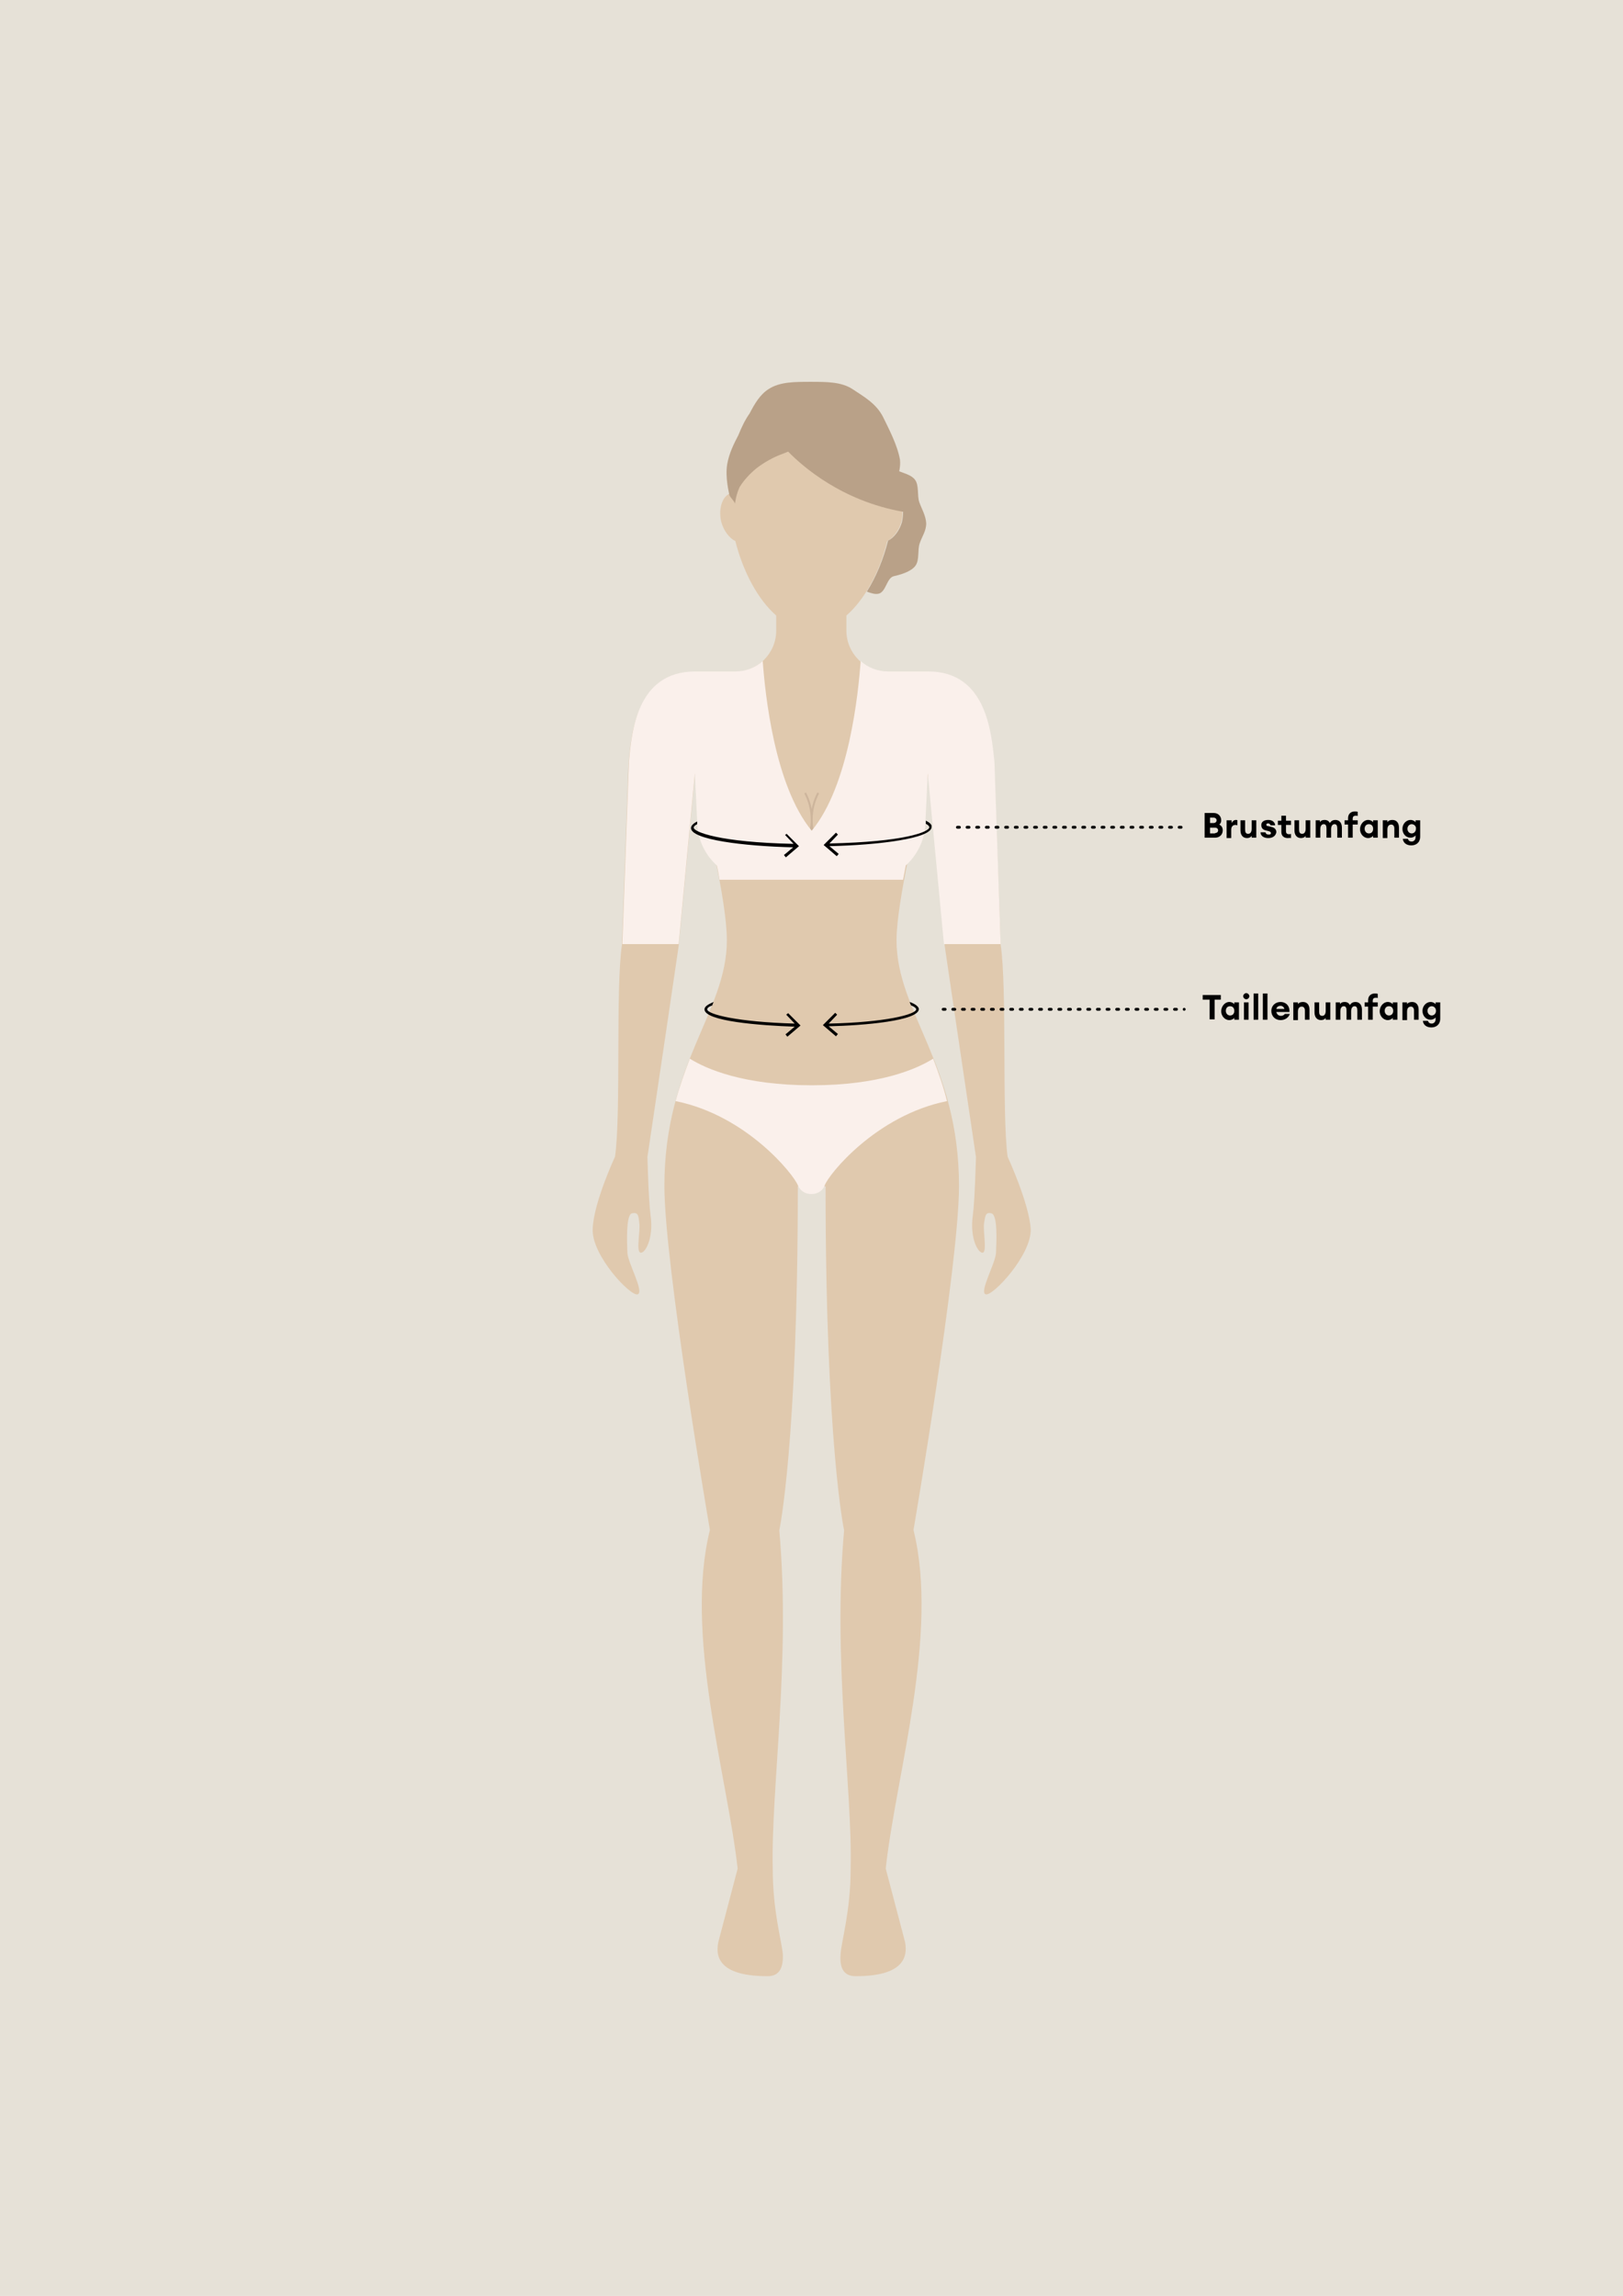<svg
    xmlns="http://www.w3.org/2000/svg"
    xml:space="preserve"
    id="woman"
    x="0"
    y="0"
    style="enable-background: new 0 0 420.9 595.3"
    version="1.1"
    viewBox="0 0 420.9 595.3"
>
    <style>
        .st2 {
            fill: #faf0eb;
        }
        .st4,
        .st5 {
            fill: none;
            stroke: #cdb59c;
            stroke-width: 0.5;
            stroke-miterlimit: 10;
        }
        .st5 {
            stroke: #000;
            stroke-width: 0.75;
            stroke-linecap: round;
            stroke-dasharray: 0.5, 2;
        }
    </style>
    <path d="M0 0h420.9v595.3H0z" style="fill: #e6e1d7" />
    <path
        d="M261.3 299.9c-1.5-11.5-.1-43.7-1.8-55l-1.7-46.9c-.8-7.5-2-23.5-17.2-23.5v-.3h-10.4c-5.9 0-10.7-4.8-10.7-10.7v-3.9c4.8-4.2 8.7-11.4 10.6-19.3 1.5-.8 3-2.7 3.6-4.8.9-3 .1-6.6-2.1-7.5-.3-15.9-9.7-28.7-21.2-28.7s-20.9 12.8-21.2 28.7c-2.2 1-2.9 4.6-2.1 7.5.6 2.1 2 4 3.6 4.8 2 7.9 5.8 15.1 10.6 19.3v3.9c0 5.9-4.8 10.7-10.7 10.7h-10.4v.3c-15.3 0-16.5 15.9-17.2 23.5l-1.7 46.9c-1.7 11.4-.2 43.6-1.8 55 0 0-5.6 12-5.8 18.8-.3 6.8 9.9 17.6 11.7 16.9 1.7-.7-2.6-8.2-2.7-10.8s-.4-9.9 1.2-10.2c1.7-.4 1.7.8 1.9 2.6.3 1.8-.9 7.3.3 7.6 1.1.3 3.5-3.5 2.6-9.8-.5-3.6-.8-15-.8-15 2.8-18.7 7.6-51.2 8.1-54.7l4.2-44.3v-.3s1 3.5 2.2 8.6c-.3 1.1-.4 2.3-.4 3.5 0 3.6 1.3 6.9 3.4 9.5 1.7 8 3.1 16.3 3.1 21.5 0 18.6-16.2 32.1-16.2 63.7 0 20.5 11.8 89.2 11.8 89.2-6.7 27.1 4.5 63.7 7.2 87.8l-5 19c-1 4.6 1.1 8.9 12.8 8.9 3.2 0 4.1-2.5 3.9-5.8-.3-3.4-2.6-11.1-2.6-22-.5-20.7 4.7-53.9 1.7-87.8 0 0 4.8-22.4 4.8-89.2h7.2c0 66.8 4.8 89.2 4.8 89.2-3 33.9 2.2 67.1 1.7 87.8 0 10.9-2.4 18.7-2.6 22-.3 3.4.6 5.8 3.9 5.8 11.6 0 13.7-4.3 12.8-8.9l-5-19c2.6-24.1 13.9-60.7 7.2-87.8 0 0 11.8-68.7 11.8-89.2 0-31.6-16.2-45-16.2-63.7 0-5.2 1.5-13.6 3.1-21.5 2.1-2.5 3.4-5.8 3.4-9.5 0-1.2-.1-2.4-.4-3.5 1.3-5.1 2.2-8.6 2.2-8.6v.3l4.2 44.3c.5 3.5 5.3 36 8.1 54.7 0 0-.3 11.4-.8 15-.9 6.3 1.5 10.1 2.6 9.8s0-5.8.3-7.6c.3-1.8.3-3 1.9-2.6 1.7.4 1.3 7.5 1.2 10.2s-4.4 10.2-2.7 10.8c1.7.7 11.9-10.1 11.7-16.9-.4-6.7-6-18.8-6-18.8z"
        style="fill: #e0c9ae"
    />
    <path
        d="M242 274.5c-4.3 2.7-13.9 6.9-31.5 6.9s-27.3-4.2-31.6-6.9c-1.3 3.4-2.6 7-3.7 11 18.4 3.7 30.6 19 31.7 21.8 0 0 .8 2.3 3.5 2.3 2.8 0 3.5-2.3 3.5-2.3 1-2.8 13.3-18.1 31.7-21.8-1-4-2.3-7.6-3.6-11z"
        class="st2"
    />
    <path
        d="M238.4 130.2c-.6-1.8 0-4.3-1.1-5.8-.9-1.2-2.6-1.6-4.1-2.2.2-1 .3-2 .2-3-.7-3.9-2.9-8-4.4-11.1-1.8-3.5-4.9-5.2-7.9-7.2-2.9-1.9-6.7-1.9-10.9-1.9s-8 0-10.9 1.9c-2.2 1.4-3.6 3.8-4.9 6.3-1.2 1.7-2.1 3.6-2.9 5.6-1.2 2.3-2.4 4.7-2.9 7.5-.6 3.5.5 7.6.5 7.8 0 .7 1.4 1.8 1.5 2.5.2-1.5.6-3 1.2-4.3 1.2-1.9 2.6-3.4 4.4-4.9 2-1.5 4.2-2.8 6.7-3.7l1.5-.6c3.7 3.8 13.9 12.8 29.8 15.6 0 .9-.1 1.8-.3 2.7-.6 2.1-2 4-3.6 4.8-1.2 4.8-3.1 9.4-5.5 13.2 1.1.4 2.2.8 3.2.5 1.8-.6 2-4.1 3.8-4.5 1.8-.4 4.5-1.2 5.6-2.7 1.1-1.5.5-4 1.1-5.8.6-1.8 1.7-3.2 1.7-5.2-.1-2-1.2-3.8-1.8-5.5z"
        style="fill: #b9a188"
    />
    <path
        d="M237.2 205.6c1.1 2.1 1.7 4.4 1.7 6.9 0 8.1-6.4 14.6-14.2 14.6s-14.2-6.5-14.2-14.6c0-2.5.6-4.8 1.7-6.9M208.8 205.6c1.1 2.1 1.7 4.4 1.7 6.9 0 8.1-6.4 14.6-14.2 14.6-7.8 0-14.2-6.5-14.2-14.6 0-2.5.6-4.8 1.7-6.9"
        class="st4"
    />
    <path
        d="M257.9 197.6c-.8-7.5-2-23.5-17.2-23.5h-10.4c-2.7 0-5.2-1-7.1-2.7-.6 8.3-3 32.3-12.7 44-9.7-11.8-12.1-35.7-12.7-44-1.9 1.7-4.4 2.7-7.1 2.7h-10.4c-15.3 0-16.5 15.9-17.2 23.5l-1.7 47.2H176l4.2-44.3.6 12.4c0 4.6 2 8.7 5.1 11.5.3 1.2.5 2.5.7 3.7h47.6c.2-1.2.5-2.5.7-3.7 3.1-2.8 5.1-6.9 5.1-11.5l.6-12.4 4.2 44.3h14.7l-1.6-47.2z"
        class="st2"
    />
    <path
        d="m203.6 216.5 2.2 2.3c-19.3-.4-25.9-3.1-25.9-4.2 0-.3.3-.6.9-.9v-.7c-1 .5-1.6 1.1-1.6 1.7 0 3 13.6 4.7 26.5 5l-2.4 2 .5.6 3.4-2.9-3.2-3.2-.4.3zM240.1 212.8v.8c.6.3.9.6.9.9 0 1.2-6.5 3.8-25.9 4.2l2.2-2.3-.5-.5-3.2 3.2 3.4 2.9.5-.6-2.4-2c12.9-.3 26.5-2 26.5-5 .1-.5-.4-1.1-1.5-1.6z"
    />
    <path d="M248.3 214.5h58.8" class="st5" />
    <path
        d="M312.5 210.8h2.3c1.1 0 1.9.8 1.9 1.9 0 .5-.2.9-.5 1.1.6.3.9.8.9 1.5 0 1.1-.8 1.9-2 1.9h-2.7v-6.4zm2.2 2.6c.5 0 .8-.3.8-.7 0-.4-.3-.7-.8-.7h-.9v1.4h.9zm.4 2.6c.5 0 .8-.3.8-.7 0-.4-.3-.7-.8-.7h-1.3v1.5h1.3zM318.2 212.7h1.2v.7c.2-.4.6-.8 1.1-.8.1 0 .3 0 .4.1v1.3c-.2-.1-.4-.1-.6-.1-.6 0-1 .5-1 1.2v2.2h-1.2v-4.6zM321.7 212.7h1.2v2.4c0 .7.2 1.1.8 1.1.5 0 .9-.4.9-1.3v-2.2h1.2v4.5h-1.2v-.5c-.2.4-.7.6-1.2.6-1.1 0-1.7-.8-1.7-2v-2.6zM328.9 217.3c-1.2 0-2-.6-2-1.5h1.3c0 .4.4.6.8.6s.6-.1.6-.4c0-.2-.2-.4-.6-.5l-.8-.2c-.8-.2-1.1-.7-1.1-1.4 0-.8.7-1.3 1.8-1.3 1 0 1.7.5 1.8 1.4h-1.2c-.1-.3-.3-.5-.6-.5s-.5.1-.5.3c0 .3.2.4.5.4l.8.2c.9.2 1.3.7 1.3 1.4-.2 1-1 1.5-2.1 1.5zM334 217.3c-1 0-1.7-.5-1.7-1.6v-1.8h-.9v-1.1h.9v-1.3h1.2v1.3h1.3v1.1h-1.3v1.6c0 .5.2.8.8.8.2 0 .4 0 .5-.1v1.1c-.3-.1-.5 0-.8 0zM335.7 212.7h1.2v2.4c0 .7.2 1.1.8 1.1.5 0 .9-.4.9-1.3v-2.2h1.2v4.5h-1.2v-.5c-.2.4-.7.6-1.2.6-1.1 0-1.7-.8-1.7-2v-2.6zM341.1 212.7h1.2v.5c.2-.4.6-.6 1.2-.6.7 0 1.1.3 1.4.8.3-.6.9-.8 1.4-.8 1.1 0 1.7.8 1.7 2v2.6h-1.2v-2.4c0-.7-.2-1.1-.7-1.1-.5 0-.9.4-.9 1.3v2.2H344v-2.4c0-.7-.2-1.1-.7-1.1-.5 0-.9.4-.9 1.3v2.2h-1.2v-4.5zM349.6 213.8h-.9v-1.1h.9v-.6c0-1.1.8-1.7 1.7-1.7.3 0 .6 0 .8.1v1.1c-.1-.1-.3-.1-.5-.1-.5 0-.8.2-.8.8v.4h1.3v1.1h-1.3v3.4h-1.2v-3.4zM354.8 212.6c.6 0 1.1.3 1.3.6v-.5h1.2v4.5h-1.2v-.5c-.2.3-.7.6-1.3.6-1.2 0-2.1-1.1-2.1-2.3s.9-2.4 2.1-2.4zm.2 1.1c-.7 0-1.1.5-1.1 1.2s.5 1.2 1.1 1.2c.7 0 1.1-.5 1.1-1.2s-.4-1.2-1.1-1.2zM358.6 212.7h1.2v.5c.2-.4.7-.6 1.3-.6 1.1 0 1.7.8 1.7 2v2.6h-1.2v-2.4c0-.6-.3-1-.8-1-.6 0-1 .4-1 1.3v2.2h-1.2v-4.6zM365.1 217.5c.2.5.5.7 1 .7s1-.4 1-1.1v-.5c-.2.3-.7.6-1.3.6-1.2 0-2.1-1-2.1-2.3 0-1.3 1-2.3 2.1-2.3.6 0 1.1.3 1.3.6v-.5h1.2v4.2c0 1.6-1.1 2.3-2.3 2.3-1.3 0-2.1-.7-2.2-1.7h1.3zm1-3.8c-.6 0-1.1.5-1.1 1.2s.5 1.2 1.1 1.2c.6 0 1.1-.5 1.1-1.2.1-.7-.5-1.2-1.1-1.2z"
    />
    <path d="M244.6 261.7h62.5" class="st5" />
    <path
        d="M313.6 259.2h-1.7V258h4.7v1.2H315v5.1h-1.3v-5.1zM318.8 259.8c.6 0 1.1.3 1.3.6v-.5h1.2v4.5h-1.2v-.5c-.2.3-.7.6-1.3.6-1.2 0-2.1-1.1-2.1-2.3s.9-2.4 2.1-2.4zm.2 1.1c-.7 0-1.1.5-1.1 1.2s.5 1.2 1.1 1.2c.7 0 1.1-.5 1.1-1.2s-.4-1.2-1.1-1.2zM323.2 259.1c-.4 0-.8-.4-.8-.8s.4-.8.8-.8.8.4.8.8-.4.8-.8.8zm-.6.8h1.2v4.5h-1.2v-4.5zM325.1 257.6h1.2v6.8h-1.2v-6.8zM327.5 257.6h1.2v6.8h-1.2v-6.8zM332.1 264.5c-1.4 0-2.4-1-2.4-2.4 0-1.3 1-2.3 2.4-2.3 1.3 0 2.4.9 2.3 2.6H331c.1.5.5 1 1.2 1 .4 0 .8-.2 1-.5h1.3c-.3.9-1.2 1.6-2.4 1.6zm-1.1-2.9h2.1c-.2-.6-.6-.8-1-.8-.6 0-1 .3-1.1.8zM335.4 259.9h1.2v.5c.2-.4.7-.6 1.3-.6 1.1 0 1.7.8 1.7 2v2.6h-1.2V262c0-.6-.3-1-.8-1-.6 0-1 .4-1 1.3v2.2h-1.2v-4.6zM340.9 259.9h1.2v2.4c0 .7.2 1.1.8 1.1.5 0 .9-.4.9-1.3v-2.2h1.2v4.5h-1.2v-.5c-.2.4-.7.6-1.2.6-1.1 0-1.7-.8-1.7-2v-2.6zM346.3 259.9h1.2v.5c.2-.4.6-.6 1.2-.6.7 0 1.1.3 1.4.8.3-.6.9-.8 1.4-.8 1.1 0 1.7.8 1.7 2v2.6H352V262c0-.7-.2-1.1-.7-1.1-.5 0-.9.4-.9 1.3v2.2h-1.2V262c0-.7-.2-1.1-.7-1.1-.5 0-.9.4-.9 1.3v2.2h-1.2v-4.5zM354.8 261h-.9v-1.1h.9v-.6c0-1.1.8-1.7 1.7-1.7.3 0 .6 0 .8.1v1.1c-.1-.1-.3-.1-.5-.1-.5 0-.8.2-.8.8v.4h1.3v1.1H356v3.4h-1.2V261zM359.9 259.8c.6 0 1.1.3 1.3.6v-.5h1.2v4.5h-1.2v-.5c-.2.3-.7.6-1.3.6-1.2 0-2.1-1.1-2.1-2.3s.9-2.4 2.1-2.4zm.3 1.1c-.7 0-1.1.5-1.1 1.2s.5 1.2 1.1 1.2c.7 0 1.1-.5 1.1-1.2s-.4-1.2-1.1-1.2zM363.7 259.9h1.2v.5c.2-.4.7-.6 1.3-.6 1.1 0 1.7.8 1.7 2v2.6h-1.2V262c0-.6-.3-1-.8-1-.6 0-1 .4-1 1.3v2.2h-1.2v-4.6zM370.3 264.7c.2.5.5.7 1 .7s1-.4 1-1.1v-.5c-.2.3-.7.6-1.3.6-1.2 0-2.1-1-2.1-2.3 0-1.3 1-2.3 2.1-2.3.6 0 1.1.3 1.3.6v-.5h1.2v4.2c0 1.6-1.1 2.3-2.3 2.3-1.3 0-2.1-.7-2.2-1.7h1.3zm1-3.8c-.6 0-1.1.5-1.1 1.2s.5 1.2 1.1 1.2 1.1-.5 1.1-1.2-.5-1.2-1.1-1.2zM203.9 263.1l2.2 2.3c-14.8-.4-22.7-2.4-22.7-3.7 0-.3.4-.7 1.3-1 .1-.3.2-.6.4-.9-1.5.6-2.4 1.2-2.4 1.9 0 3.1 14.4 4.2 23.4 4.5l-2.4 2 .5.6 3.4-2.9-3.2-3.2-.5.4zM235.9 259.8c.1.3.2.6.4.9.8.3 1.3.7 1.3 1 0 1.3-7.9 3.4-22.7 3.7l2.2-2.3-.5-.5-3.2 3.2 3.4 2.9.5-.6-2.4-2c9-.2 23.4-1.4 23.4-4.5-.1-.6-.9-1.3-2.4-1.8z"
    />
</svg>
